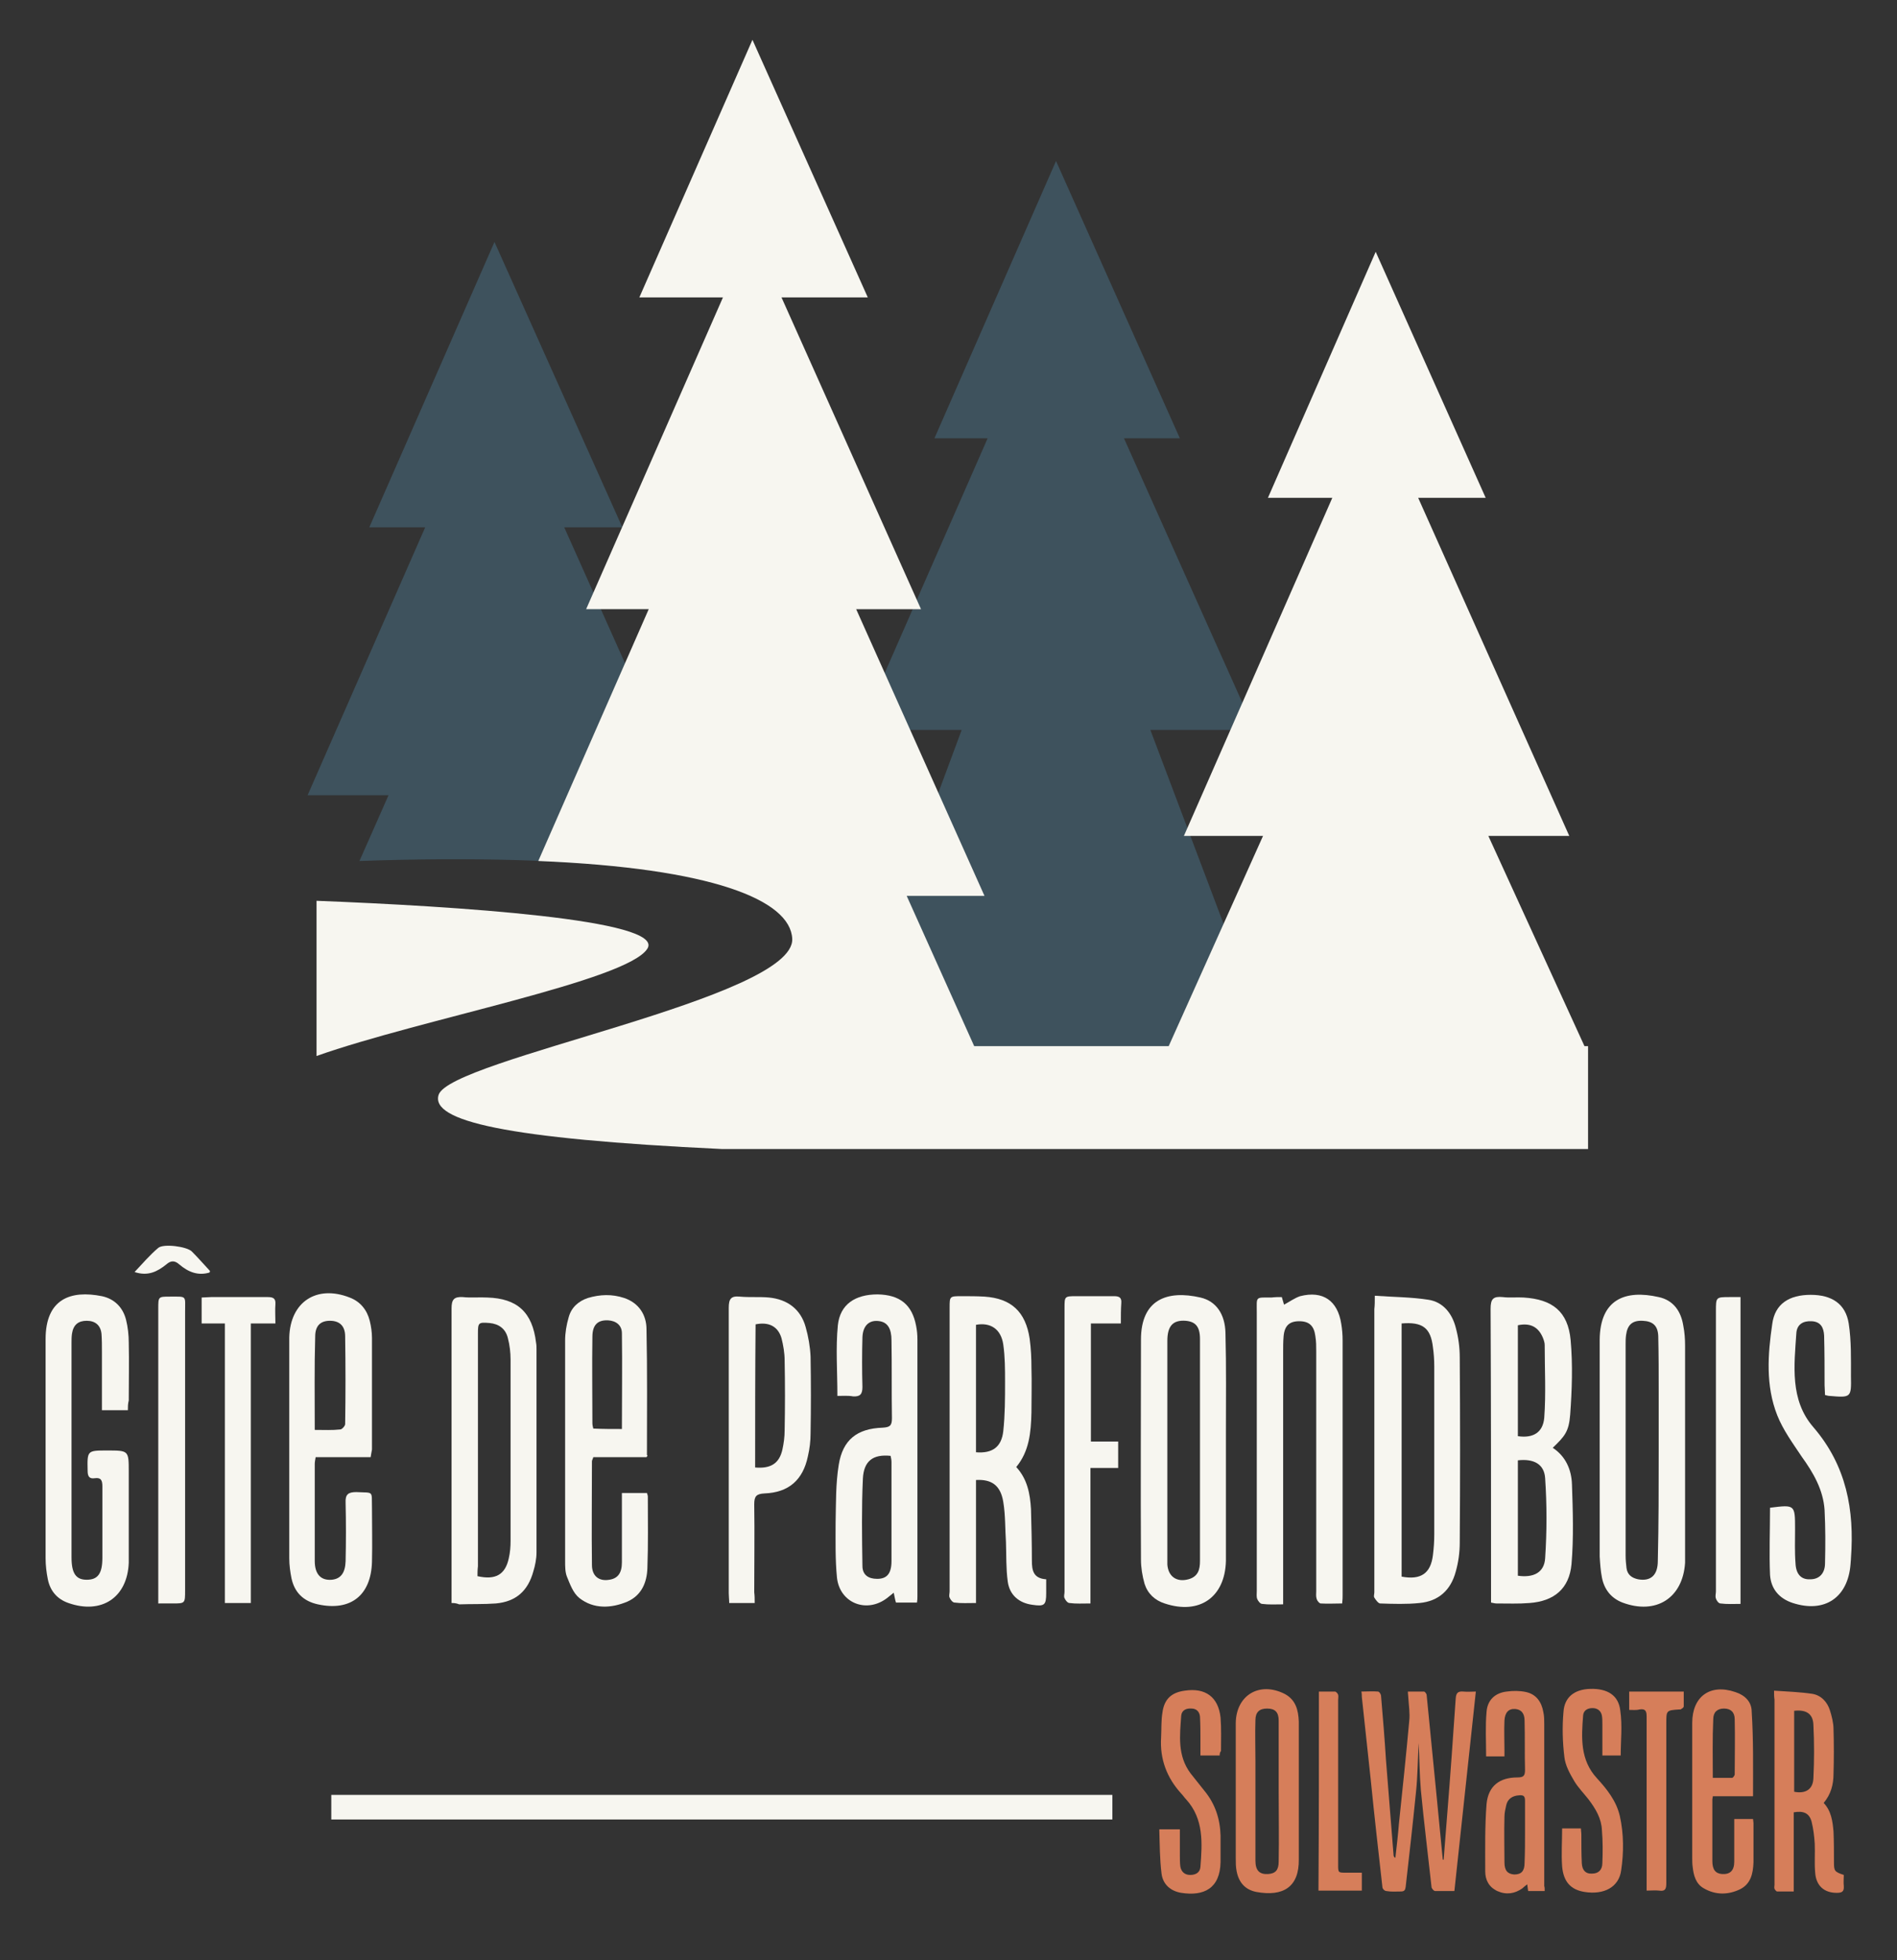 <?xml version="1.0" encoding="utf-8"?>
<!-- Generator: Adobe Illustrator 25.2.1, SVG Export Plug-In . SVG Version: 6.00 Build 0)  -->
<svg version="1.1" id="Calque_1" xmlns="http://www.w3.org/2000/svg" xmlns:xlink="http://www.w3.org/1999/xlink" x="0px" y="0px"
	 viewBox="0 0 424.3 438.3" style="enable-background:new 0 0 424.3 438.3;" xml:space="preserve">
<rect x="0" y="0" width="424.3" height="438.3" fill="#333333" stroke="none"/>
<style type="text/css">
	.st0{fill:#F7F6F0;}
	.st1{fill:#d67e5a;}
	.st2{fill:#3e525d;}
</style>
<rect x="74.1" y="401.3" class="st0" width="174.7" height="5.5"/>
<g>
	<path class="st1" d="M322.9,415.8c0.3-3.4,0.5-6.8,0.8-10.2c0.7-8.6,1.3-17.2,1.9-25.9c0.1-1.2,0.5-1.6,1.7-1.5
		c0.9,0.1,1.8,0,2.8,0c-1.6,15-3.2,29.7-4.8,44.6c-1.5,0-2.9,0-4.3,0c-0.3,0-0.7-0.5-0.8-0.8c-0.8-7.3-1.7-14.5-2.4-21.8
		c-0.3-3.5-0.3-7-0.5-10.5c-0.2,3.7-0.2,7.4-0.6,11.1c-0.7,7-1.5,14.1-2.3,21.1c-0.1,0.7-0.3,1-1.1,1c-1.1,0-2.1,0.1-3.2-0.1
		c-0.4,0-0.9-0.5-0.9-0.9c-0.9-8-1.8-15.9-2.6-23.9c-0.7-6.2-1.3-12.4-2-18.6c0-0.3,0-0.7-0.1-1.2c1.3,0,2.5-0.1,3.7,0
		c0.3,0,0.7,0.6,0.7,1c0.4,4.7,0.8,9.5,1.1,14.3c0.6,7.1,1.1,14.2,1.7,21.3c0,0.2,0.1,0.4,0.4,0.6c0.3-2.6,0.6-5.2,0.8-7.7
		c0.8-7.6,1.6-15.2,2.3-22.9c0.2-1.7-0.1-3.5-0.2-5.2c0-0.4-0.1-0.8-0.1-1.4c1.3,0,2.5,0,3.6,0c0.2,0,0.6,0.5,0.6,0.8
		c0.7,7.4,1.5,14.9,2.2,22.3c0.5,4.8,0.9,9.6,1.4,14.4C322.7,415.8,322.8,415.8,322.9,415.8z"/>
	<path class="st1" d="M290.5,400.7c0,5,0,10,0,15c0.1,6.2-3.5,8.4-9.5,7.3c-2.5-0.5-3.9-2.1-4.4-4.6c-0.2-1-0.2-1.9-0.2-2.9
		c0-9.9,0-19.9,0-29.8c0-0.2,0-0.4,0-0.5c0.1-6.2,5.3-9.3,10.9-6.5c2.5,1.3,3.1,3.6,3.2,6.2c0,0.1,0,0.3,0,0.4
		C290.5,390.3,290.5,395.5,290.5,400.7z M286,400.6C286.1,400.6,286.1,400.6,286,400.6c0-1.6,0-3.1,0-4.7c0-3.7,0-7.5,0-11.2
		c0-1.9-0.8-2.7-2.6-2.7c-1.7,0-2.6,0.8-2.6,2.6c-0.1,3,0,6.1,0,9.1c0,7.4,0,14.9,0,22.3c0,2.2,0.9,3.1,2.8,3
		c1.7-0.1,2.4-0.9,2.4-2.8C286.1,411,286,405.8,286,400.6z"/>
	<path class="st1" d="M396.8,378c3,0.2,5.8,0.3,8.5,0.7c2,0.3,3.4,1.8,4,3.7c0.4,1.3,0.8,2.8,0.8,4.2c0.1,3.3,0.1,6.7,0,10
		c0,2.4-0.6,4.6-2.2,6.5c1.7,1.8,2,4.1,2.2,6.4c0.1,2.3,0.1,4.5,0.1,6.8c0,2,0.1,2.2,2.2,2.9c0,0.8-0.1,1.6,0,2.5
		c0.1,1.3-0.5,1.5-1.6,1.5c-2.8,0-4.6-1.6-4.8-4.5c-0.2-2.2,0-4.4-0.1-6.5c-0.1-1.6-0.3-3.3-0.7-4.9c-0.5-1.9-1.8-2.5-4-2.1
		c0,5.8,0,11.7,0,17.7c-1.3,0-2.5,0-3.7,0c-0.2,0-0.5-0.4-0.6-0.6c-0.1-0.3,0-0.6,0-0.9c0-13.8,0-27.6,0-41.4
		C396.8,379.3,396.8,378.8,396.8,378z M401.3,382.5c0,6.1,0,12.1,0,18.1c2.5,0.5,4.2-0.5,4.3-3c0.2-4,0.2-8,0-12
		C405.5,383.1,403.9,382.2,401.3,382.5z"/>
	<path class="st1" d="M345.5,422.8c-1.3,0-2.4,0-3.7,0c-0.1-0.5-0.1-0.9-0.2-1.5c-0.4,0.3-0.8,0.6-1.1,0.9c-1.7,1.2-3.6,1.5-5.6,0.6
		c-1.9-0.9-2.7-2.5-2.7-4.4c0-5-0.1-10.1,0.3-15.1c0.4-4,2.9-5.9,6.9-5.9c1.4,0,1.7-0.4,1.7-1.7c-0.1-3.6,0-7.3-0.1-11
		c0-1.7-0.8-2.5-2.1-2.6c-1.5-0.1-2.3,0.8-2.4,2.6c-0.1,2.2,0,4.4,0,6.5c0,0.5,0,1,0,1.5c-1.5,0-2.9,0-4.1,0c0-3.4-0.2-6.7,0.1-10
		c0.2-2.6,1.9-4.2,4.5-4.5c1.4-0.2,2.9-0.2,4.3,0.1c2.3,0.5,3.5,2.2,3.9,4.5c0.2,0.9,0.2,1.8,0.2,2.7c0,12.1,0,24.1,0,36.2
		C345.5,421.9,345.5,422.3,345.5,422.8z M341.1,409.5C341.1,409.5,341.1,409.5,341.1,409.5c0-2.3,0-4.6,0-6.9c0-1.1-0.4-1.3-1.4-1.2
		c-1.4,0.1-2.5,0.8-2.8,2.2c-0.2,0.9-0.4,1.7-0.4,2.6c-0.1,3.4,0,6.8,0,10.2c0,1.8,0.7,2.6,2.2,2.7c1.6,0,2.3-0.8,2.3-2.6
		C341.1,414.1,341.1,411.8,341.1,409.5z"/>
	<path class="st1" d="M392.1,401.6c-3,0-5.9,0-9,0c0,0.3-0.1,0.5-0.1,0.7c0,4.6,0,9.2,0,13.8c0,1.9,0.7,2.8,2.2,2.9
		c1.8,0.1,2.7-0.8,2.7-2.8c0-2.7,0-5.3,0-8c0-0.5,0-1,0-1.5c1.5,0,2.8,0,4.2,0c0,0.3,0.1,0.6,0.1,0.9c0,2.9,0,5.9,0,8.8
		c-0.1,2.5-0.6,4.8-3,6c-2.7,1.3-5.5,1.3-8.1-0.2c-1.8-1-2.3-2.9-2.5-4.8c-0.1-0.7-0.1-1.3-0.1-2c0-9.9,0-19.8,0-29.7
		c0-0.2,0-0.4,0-0.5c0-5.9,4-8.8,9.6-6.9c2.2,0.7,3.7,2.2,3.7,4.4C392.2,388.9,392.1,395.2,392.1,401.6z M383.1,397.5
		c1.5,0,2.9,0,4.3,0c0.2,0,0.6-0.5,0.6-0.8c0-4.1,0.1-8.2,0-12.3c0-1.6-0.9-2.4-2.4-2.4c-1.5,0-2.4,0.8-2.4,2.4
		C383,388.7,383.1,393,383.1,397.5z"/>
	<path class="st1" d="M272.8,392.5c-1.5,0-2.8,0-4.3,0c0-1.1,0-2.2,0-3.2c0-1.8,0-3.7-0.1-5.5c-0.1-1.1-0.8-1.8-1.9-1.8
		c-1.2-0.1-2.2,0.4-2.3,1.6c-0.3,4.4-0.9,8.9,2.1,12.9c1,1.3,2.1,2.6,3.1,3.9c2.4,2.9,3.5,6.3,3.6,10c0,2,0,3.9,0,5.9
		c-0.1,5.9-3.7,7.7-8.8,6.9c-2.4-0.4-4.1-1.9-4.4-4.3c-0.4-3.2-0.4-6.5-0.5-9.9c1.7,0,3,0,4.6,0c0,2,0,3.9,0,5.8
		c0,0.8,0,1.7,0.1,2.5c0.2,1.2,1,1.9,2.2,1.9c1.2,0,2.2-0.5,2.3-1.8c0.4-5.3,0.8-10.7-3.2-15.1c-0.4-0.4-0.7-0.9-1.1-1.3
		c-3.2-3.5-4.8-7.7-4.5-12.5c0.1-1.9,0-3.8,0.3-5.6c0.4-3,2-4.5,5-4.9c4.6-0.7,7.5,1.4,8,6c0.2,2.5,0.1,5,0.1,7.5
		C272.9,391.7,272.8,392,272.8,392.5z"/>
	<path class="st1" d="M362.5,392.5c-1.3,0-2.6,0-4.1,0c0-2.4,0-4.7,0-7c0-0.6,0-1.3-0.1-1.9c-0.2-1.1-1-1.7-2.1-1.7
		c-1.1,0-2,0.5-2.1,1.6c-0.4,5-0.7,10,3.1,14.1c2.2,2.4,4.3,5,5.1,8.4c0.9,4,0.9,8.2,0.3,12.2c-0.5,3.7-3.8,5.5-8.2,4.8
		c-3.1-0.5-4.7-2.3-5-5.7c-0.2-2.8,0-5.6,0-8.5c1.4,0,2.7,0,4.2,0c0,0.4,0.1,0.9,0.1,1.4c0,2.1,0,4.3,0.1,6.4
		c0.1,1.6,0.9,2.4,2.3,2.3c1.4,0,2.3-0.8,2.3-2.4c0.1-2.4,0.1-4.9-0.1-7.3c-0.1-2.6-1.4-4.8-3-6.9c-1.1-1.4-2.3-2.6-3.2-4.1
		c-1-1.7-2-3.5-2.2-5.4c-0.4-3.3-0.5-6.7-0.2-10c0.2-3.4,2.5-5.1,6-5.2c3.8-0.1,6.3,1.4,6.7,4.8
		C362.9,385.8,362.5,389.2,362.5,392.5z"/>
	<path class="st1" d="M364.4,382.3c0-1.5,0-2.7,0-4.1c4,0,8,0,12.2,0c0,1.1,0,2.2,0,3.3c0,0.3-0.4,0.5-0.7,0.7c-0.1,0-0.2,0-0.3,0
		c-2.9,0.2-2.9,0.2-2.9,3.1c0,11.9,0,23.9,0,35.8c0,1.3-0.3,1.8-1.6,1.6c-0.9-0.1-1.7,0-2.8,0c0-0.7,0-1.3,0-1.9c0-12.3,0-24.7,0-37
		c0-1.3-0.3-1.8-1.6-1.6C366,382.4,365.2,382.3,364.4,382.3z"/>
	<path class="st1" d="M295,378.2c1.2,0,2.4,0,3.6,0c0.2,0,0.6,0.4,0.7,0.7c0.1,0.4,0,0.8,0,1.2c0,12.3,0,24.5,0,36.8
		c0,1.8,0,1.8,1.8,1.8c1.1,0,2.3,0,3.5,0c0,1.4,0,2.7,0,4c-3.2,0-6.4,0-9.7,0C295,407.9,295,393.2,295,378.2z"/>
</g>
<g>
	<g>
		<g>
			<g>
				<path class="st0" d="M307.5,289.7c4.2,0.3,8.2,0.3,12,0.9c3.3,0.5,5.3,3.1,6.1,6.2c0.6,2.2,0.9,4.4,0.9,6.7
					c0.1,13.8,0.1,27.6,0,41.4c0,2.2-0.3,4.4-0.9,6.5c-1.1,4.1-3.8,6.6-8.1,7c-2.9,0.3-5.9,0.2-8.8,0.1c-0.4,0-1-0.8-1.3-1.3
					c-0.2-0.3,0-0.8,0-1.2c0-21.1,0-42.2,0-63.3C307.5,291.8,307.5,291,307.5,289.7z M313.5,295.9c0,18.9,0,37.8,0,56.6
					c4.3,0.8,6.5-0.7,7-4.8c0.2-1.6,0.3-3.1,0.3-4.7c0-12.5,0-25,0-37.5c0-1.4-0.1-2.9-0.3-4.3C320,296.9,318.2,295.5,313.5,295.9z"
					/>
				<path class="st0" d="M227.3,328c2.5,2.7,3.1,6,3.3,9.4c0.1,3.8,0.2,7.7,0.2,11.5c0,2.2,0.3,4,3.2,4.2c0,1.1,0,2.1,0,3.1
					c0,2.7-0.4,3-3.1,2.6c-3-0.4-5.1-2.2-5.5-5.2c-0.4-2.9-0.3-5.9-0.4-8.8c-0.2-3-0.1-6-0.6-9c-0.6-3.7-2.6-5.1-6.1-4.9
					c0,9.1,0,18.2,0,27.5c-1.8,0-3.3,0.1-4.8-0.1c-0.4,0-0.9-0.6-1.1-1.1c-0.2-0.4,0-0.9,0-1.4c0-21.1,0-42.3,0-63.4
					c0-2.6,0-2.6,2.7-2.6c1.7,0,3.4,0,5.1,0.1c6,0.4,9.2,3.4,10.1,9.4c0.3,2.2,0.4,4.4,0.4,6.5c0.1,3.3,0,6.7,0,10
					C230.6,320.3,230.2,324.5,227.3,328z M218.3,296.2c0,9.5,0,19,0,28.5c3.7,0.3,5.7-1.2,6.1-4.7c0.4-3.7,0.4-7.4,0.4-11
					c0-2.8,0-5.6-0.4-8.4C223.9,297.2,221.6,295.6,218.3,296.2z"/>
				<path class="st0" d="M333.5,358.3c0-0.8,0-1.5,0-2.2c0-21.2,0-42.4-0.1-63.5c0-2.2,0.6-2.8,2.7-2.6c1.6,0.2,3.1,0,4.7,0.1
					c6.4,0.4,9.9,3.1,10.5,9.5c0.5,5.5,0.3,11.2-0.1,16.7c-0.3,3.8-1.2,4.8-3.9,7.4c2.9,1.9,4.2,4.9,4.3,8.2
					c0.2,5.9,0.4,11.9-0.1,17.8c-0.5,5.5-3.9,8.3-9.4,8.7c-2.4,0.2-4.9,0.1-7.4,0.1C334.4,358.5,334,358.4,333.5,358.3z
					 M339.5,352.3c3.5,0.5,5.9-0.7,6.1-3.9c0.4-6,0.4-12,0-17.9c-0.2-3.2-2.6-4.4-6.1-4C339.5,335,339.5,343.6,339.5,352.3z
					 M339.5,321.1c3.4,0.5,5.6-0.8,5.9-4.1c0.4-5.4,0.1-10.9,0.1-16.3c0-0.5-0.2-1.1-0.4-1.6c-1-2.4-2.8-3.4-5.6-2.8
					C339.5,304.5,339.5,312.8,339.5,321.1z"/>
				<path class="st0" d="M101,358.4c0-0.9,0-1.6,0-2.2c0-21.2,0-42.5,0-63.7c0-2,0.6-2.6,2.5-2.5c1.8,0.2,3.7,0,5.5,0.1
					c6.7,0.2,10.1,3.3,10.9,10.1c0.1,0.5,0.1,1,0.1,1.4c0,15.2,0,30.3,0,45.5c0,1.4-0.3,2.9-0.7,4.2c-1.2,4.4-3.9,6.8-8.4,7.2
					c-2.7,0.2-5.5,0.1-8.2,0.2C102.2,358.5,101.8,358.4,101,358.4z M106.8,352.4c4,0.9,6.2-0.3,7-4c0.3-1.3,0.4-2.6,0.4-3.9
					c0-13.5,0-27,0-40.5c0-1.6-0.2-3.3-0.6-4.8c-0.5-2.1-2-3.2-4.1-3.4c-2.5-0.2-2.6-0.1-2.6,2.4c0,17.3,0,34.7,0,52
					C106.8,351,106.8,351.7,106.8,352.4z"/>
				<path class="st0" d="M357.8,324.1c0-7.7,0-15.3,0-23c0-0.5,0-1.1,0-1.6c0.1-9,5.7-11.2,13.2-9.5c3.3,0.7,5,3.2,5.5,6.4
					c0.3,1.5,0.4,3,0.4,4.5c0,15.6,0,31.2,0,46.7c0,0.6,0,1.2,0,1.8c-0.5,7.9-6.5,11.7-14,8.9c-2.6-1-4.1-3-4.6-5.6
					c-0.3-1.5-0.4-3.1-0.5-4.7C357.8,340.1,357.8,332.1,357.8,324.1z M371,324.3C371,324.3,371,324.3,371,324.3c0-4.3,0-8.6,0-12.9
					c0-4.2,0-8.5-0.1-12.7c-0.1-2.3-1.2-3.3-3.5-3.4c-2.3-0.1-3.4,0.9-3.7,3.2c-0.1,0.7-0.1,1.4-0.1,2c0,15.8,0,31.5,0,47.3
					c0,1,0.1,1.9,0.2,2.8c0.2,1.5,1.2,2.2,2.6,2.5c2.8,0.5,4.4-0.9,4.4-4.1C371,340.8,371,332.6,371,324.3z"/>
				<path class="st0" d="M274.2,324.4c0,7.3,0,14.6,0,21.9c0,0.9,0,1.8,0,2.7c-0.2,8.1-5.9,12.1-13.7,9.5c-2.2-0.7-3.8-2.2-4.5-4.4
					c-0.5-1.8-0.8-3.6-0.8-5.4c-0.1-16.3,0-32.5,0-48.8c0-0.1,0-0.3,0-0.4c0-9,5.9-11.1,13.3-9.4c3.5,0.8,5.5,3.7,5.6,7.9
					c0.2,7.6,0.1,15.2,0.1,22.7C274.2,322,274.2,323.2,274.2,324.4z M268.4,324.4c0-8.3,0-16.7,0-25c0-2.8-1-3.9-3.2-4.1
					c-2.8-0.2-4.1,1.1-4.1,4.5c0,15.8,0,31.7,0,47.5c0,0.8,0,1.6,0,2.5c0.2,2.7,2.1,4,4.7,3.3c2.2-0.6,2.6-2.2,2.6-4.1
					C268.4,340.8,268.4,332.6,268.4,324.4z"/>
				<path class="st0" d="M187.3,312.1c0-5.5-0.4-10.7,0.1-15.8c0.5-4.7,3.9-6.9,8.9-6.9c5,0.1,7.7,2.3,8.6,7c0.2,1,0.3,2,0.3,3.1
					c0,19.1,0,38.3,0,57.4c0,0.4,0,0.8-0.1,1.4c-1.6,0-3.1,0-4.7,0c-0.2-0.6-0.3-1.3-0.5-2.2c-0.6,0.5-1,0.8-1.5,1.2
					c-4.6,3.5-10.6,1.1-11.2-4.6c-0.4-4.1-0.3-8.2-0.3-12.3c0.1-4.3,0-8.6,0.7-12.9c0.9-5.6,4.1-8.1,9.8-8.3
					c1.6-0.1,2.1-0.4,2.1-2.1c-0.1-5.8,0-11.6-0.1-17.4c0-2.7-0.9-4-2.6-4.3c-2.3-0.4-3.8,0.9-3.9,3.6c-0.1,3.7-0.1,7.4,0,11.1
					c0,1.6-0.5,2.2-2.1,2.1C189.7,312,188.5,312.1,187.3,312.1z M199.2,325.5c-3.9-0.4-6,1.1-6.2,5.1c-0.3,6.5-0.2,13-0.1,19.5
					c0,2,1.3,2.9,3.3,2.9c2.2,0,3.2-1.2,3.2-4c0-7.4,0-14.8,0-22.1C199.4,326.4,199.3,326,199.2,325.5z"/>
				<path class="st0" d="M82.9,325.8c-4.2,0-8.2,0-12.3,0c-0.1,0.6-0.2,1.1-0.2,1.5c0,7.2,0,14.5,0,21.7c0,3,1.4,4.4,3.8,4.2
					c2-0.2,3-1.5,3.1-4.1c0.1-4.4,0.1-8.8,0-13.1c-0.1-1.9,0.6-2.4,2.4-2.4c4,0.2,3.4-0.4,3.5,3.5c0,4,0.1,8.1,0,12.1
					c-0.2,7.5-4.8,11.1-12.1,9.5c-3.2-0.7-5.2-2.6-5.9-5.8c-0.3-1.5-0.5-3-0.5-4.5c0-16.2,0-32.4,0-48.6c0-0.3,0-0.5,0-0.8
					c0.2-7.9,6.1-11.8,13.5-8.9c2.4,0.9,3.9,2.8,4.5,5.2c0.3,1.2,0.5,2.6,0.5,3.8c0,8.3,0,16.7,0,25C83.1,324.7,83,325.1,82.9,325.8
					z M70.4,319.7c2.1,0,3.9,0.1,5.7-0.1c0.4,0,1.1-0.8,1.1-1.2c0.1-6.5,0.1-13.1,0-19.6c0-2.4-1.3-3.5-3.4-3.5
					c-2.1,0-3.3,1.1-3.3,3.5C70.3,305.6,70.4,312.4,70.4,319.7z"/>
				<path class="st0" d="M144.6,325.8c-3.9,0-7.9,0-11.9,0c-0.1,0.4-0.3,0.7-0.3,0.9c0,7.7-0.1,15.4,0,23.2c0,2.5,1.6,3.7,3.9,3.3
					c1.9-0.3,2.8-1.5,2.8-3.9c0-4.4,0-8.7,0-13.1c0-0.7,0-1.5,0-2.4c2,0,3.8,0,5.6,0c0.1,0.3,0.2,0.6,0.2,0.8c0,5.3,0.1,10.7-0.1,16
					c-0.1,3.2-1.3,6.1-4.5,7.5c-3.6,1.5-7.5,1.7-10.7-0.8c-1.4-1.1-2.1-3.1-2.8-4.8c-0.4-1-0.4-2.3-0.4-3.4c0-16.5,0-32.9,0-49.4
					c0-1.7,0.3-3.5,0.8-5.2c0.6-2.2,2.2-3.6,4.3-4.3c2.7-0.8,5.4-0.9,8.1,0c3.3,1.1,5,3.8,5,7c0.2,9.4,0.1,18.7,0.1,28.1
					C144.9,325.4,144.8,325.5,144.6,325.8z M139.1,319.5c0-7.2,0.1-14.3,0-21.4c0-1.8-1.3-2.8-3.1-2.9c-2.3-0.1-3.5,1-3.5,3.7
					c-0.1,6.4,0,12.8,0,19.3c0,0.4,0.1,0.8,0.2,1.2C134.8,319.5,136.9,319.5,139.1,319.5z"/>
				<path class="st0" d="M286.7,290c0.2,0.7,0.4,1.3,0.5,1.7c1.3-0.7,2.4-1.5,3.6-1.9c5.1-1.3,8.4,1,9.2,6.2
					c0.2,1.2,0.3,2.4,0.3,3.7c0,19,0,38,0,57c0,0.5,0,0.9-0.1,1.8c-1.6,0-3.2,0.1-4.8,0c-0.3,0-0.8-0.6-0.9-1
					c-0.2-0.6-0.1-1.2-0.1-1.8c0-17.8,0-35.7,0-53.5c0-1.2,0-2.3-0.2-3.5c-0.3-2.3-1.4-3.3-3.6-3.3c-2.2,0-3.3,1-3.5,3.4
					c-0.1,1.2-0.1,2.3-0.1,3.5c0,17.8,0,35.7,0,53.5c0,0.9,0,1.7,0,2.9c-1.7,0-3.2,0.1-4.7-0.1c-0.4,0-0.9-0.6-1.1-1.1
					c-0.2-0.5-0.1-1.2-0.1-1.8c0-20.8,0-41.6,0-62.3c0-3.6-0.4-3.3,3.3-3.3C285.2,290,285.9,290,286.7,290z"/>
				<path class="st0" d="M28.6,315.3c-2,0-3.8,0-5.8,0c0-4.4,0-8.7,0-13c0-1.4,0-2.7-0.1-4.1c-0.2-1.9-1.4-2.9-3.3-2.9
					c-1.9,0-3,0.9-3.3,2.9c-0.1,0.7-0.1,1.4-0.1,2c0,16,0,32,0,48c0,3.6,1,5,3.4,5c2.5,0,3.5-1.4,3.5-4.9c0-5.3,0-10.7,0-16
					c0-1.3-0.3-2-1.7-1.8c-1.3,0.2-1.6-0.5-1.6-1.7c-0.1-4.5-0.1-4.5,4.4-4.5c4.8,0,4.8,0,4.8,4.8c0,6,0,12,0,18c0,0.8,0,1.5,0,2.3
					c-0.3,7.8-6.1,11.6-13.5,9c-2.6-0.9-4.1-2.8-4.6-5.3c-0.3-1.5-0.5-3.1-0.5-4.7c0-16.1,0-32.3,0-48.4c0-0.2,0-0.4,0-0.6
					c0-9,5.6-11,12.6-9.6c2.8,0.6,4.7,2.5,5.4,5.3c0.4,1.6,0.6,3.4,0.6,5.1c0.1,4.3,0,8.6,0,12.9C28.6,313.9,28.6,314.5,28.6,315.3z
					"/>
				<path class="st0" d="M395.9,337.1C395.9,337.1,396,337.1,395.9,337.1c5.6-0.7,5.6-0.7,5.6,4.8c0,2.5-0.1,5.1,0.1,7.6
					c0.1,2.5,1.3,3.7,3.3,3.6c2,0,3.3-1.3,3.3-3.6c0.1-4,0.1-7.9-0.1-11.9c-0.3-4.5-2.5-8.3-5.1-11.9c-2-3-4.2-6-5.5-9.3
					c-2.6-6.6-2.1-13.6-1.1-20.4c0.6-4.5,3.8-6.5,8.6-6.5c4.7,0,7.8,2,8.5,6.4c0.6,3.9,0.5,7.9,0.5,11.8c0.1,4.8,0,4.8-4.8,4.4
					c-0.3,0-0.5-0.1-1-0.2c0-0.7-0.1-1.5-0.1-2.2c0-3.7,0-7.4-0.1-11.1c-0.1-1.7-0.7-3.1-2.8-3.2c-1.9-0.1-3.2,0.7-3.4,2.5
					c-0.5,7.4-1.5,15.1,3.8,21.2c7.4,8.6,9.2,18.5,8.4,29.3c0,0.5-0.1,1-0.1,1.4c-0.6,7.4-5.8,10.9-12.9,8.6c-3.1-1-4.9-3.2-5.1-6.3
					C395.7,347.3,395.9,342.3,395.9,337.1z"/>
				<path class="st0" d="M168.8,358.4c-2,0-3.7,0-5.7,0c0-0.8-0.1-1.5-0.1-2.2c0-21.3,0-42.5,0-63.8c0-2,0.5-2.7,2.5-2.5
					c2.2,0.2,4.4,0,6.5,0.2c4.1,0.4,7.1,2.6,8.2,6.6c0.6,2.1,1,4.4,1.1,6.6c0.1,5.7,0.1,11.5,0,17.2c0,1.7-0.2,3.4-0.6,5.1
					c-1.1,5.3-4.3,8.1-9.7,8.3c-1.8,0.1-2.3,0.6-2.3,2.4c0.1,6.6,0,13.1,0,19.7C168.8,356.8,168.8,357.5,168.8,358.4z M168.9,328.1
					c3.5,0.3,5.4-0.9,6.1-4c0.3-1.4,0.5-2.8,0.5-4.3c0.1-5.2,0.1-10.4,0-15.6c0-1.7-0.3-3.4-0.7-5c-0.8-2.7-2.9-3.7-5.8-3.1
					C168.9,306.8,168.9,317.4,168.9,328.1z"/>
				<path class="st0" d="M250.7,295.9c-2.4,0-4.5,0-6.7,0c0,8.9,0,17.5,0,26.4c2.1,0,4,0,6.1,0c0,2.1,0,3.9,0,5.9c-2,0-4,0-6.2,0
					c0,10.2,0,20.1,0,30.3c-1.8,0-3.2,0.1-4.7-0.1c-0.4,0-0.9-0.6-1.1-1.1c-0.2-0.4,0-0.9,0-1.4c0-21.1,0-42.2,0-63.4
					c0-2.7,0-2.7,2.7-2.7c2.8,0,5.6,0,8.4,0c1.1,0,1.7,0.3,1.6,1.5C250.7,292.8,250.7,294.2,250.7,295.9z"/>
				<path class="st0" d="M50.3,295.9c-1.9,0-3.5,0-5.2,0c0-1.9,0-3.7,0-5.8c0.7,0,1.4-0.1,2.1-0.1c4.2,0,8.5,0,12.7,0
					c1.2,0,1.8,0.3,1.7,1.6c-0.1,1.3,0,2.7,0,4.3c-1.9,0-3.6,0-5.5,0c0,20.9,0,41.6,0,62.5c-2,0-3.8,0-5.8,0
					C50.3,337.6,50.3,316.9,50.3,295.9z"/>
				<path class="st0" d="M35.4,358.5c0-1.1,0-1.8,0-2.6c0-21.1,0-42.2,0-63.3c0-2.7,0-2.7,2.6-2.7c3.9,0,3.4-0.3,3.4,3.4
					c0,20.8,0,41.5,0,62.3c0,2.9,0,2.9-2.8,2.9C37.7,358.5,36.7,358.5,35.4,358.5z"/>
				<path class="st0" d="M389.3,290c0,23,0,45.6,0,68.6c-1.5,0-3,0.1-4.5-0.1c-0.4,0-0.9-0.7-1-1.1c-0.2-0.5,0-1.1,0-1.6
					c0-20.9,0-41.8,0-62.7c0-3.1,0-3.1,3.1-3.1C387.6,290,388.3,290,389.3,290z"/>
			</g>
		</g>
		<path class="st0" d="M46.9,284.5c-2.6,0.8-4.8-0.1-6.8-1.8c-1-0.9-1.9-0.9-2.9,0c-2,1.6-4.1,2.7-7.1,1.7c1.8-1.9,3.4-3.8,5.3-5.4
			c1.2-1,6.4-0.3,7.5,0.8c1.4,1.4,2.7,2.9,4.1,4.4C46.9,284.2,46.9,284.4,46.9,284.5z"/>
	</g>
</g>
<path class="st0" d="M144.8,212.1c4.1-6.5-43.1-9.5-74-10.7v34.7C93.9,227.9,140.3,219.3,144.8,212.1z"/>
<g>
	<g>
		<g>
			<g>
				<path class="st2" d="M86.9,177.8l-6.5,14.7c25.9-0.9,46.1-0.2,61.2,1.6l-7.3-16.3H153l-26.8-59.9h13l-28.6-63.8l-28,63.8h12.5
					l-26.3,59.9H86.9z"/>
			</g>
		</g>
		<g>
			<polygon class="st2" points="287.4,242.9 257.3,163.2 280.6,163.2 251.4,98 263.9,98 236.2,36 209,98 220.9,98 192.3,163.2 
				215.1,163.2 185.5,242.9 			"/>
		</g>
		<g>
			<path class="st0" d="M354.4,233.9l-21.5-47l18.1,0l-33.8-75.6l15.1,0l-24.6-55l-24.1,55l14.4,0l-33.2,75.6l17.7,0l-21.1,47h-43.5
				l-15.1-33.6l17.4,0l-28.7-64.1H206l-31.2-69.7l19.3,0L168.3,8.9L143,66.5l18.7,0l-30.6,69.7h14l-24.7,56.3
				c38.8,1.6,56.4,8.7,56.8,17.4c0.6,13.3-76.6,26.9-79.1,34.9c-1.8,5.8,14.8,9.8,63.4,12.1h193.7v-23H354.4z"/>
		</g>
	</g>
</g>
</svg>
